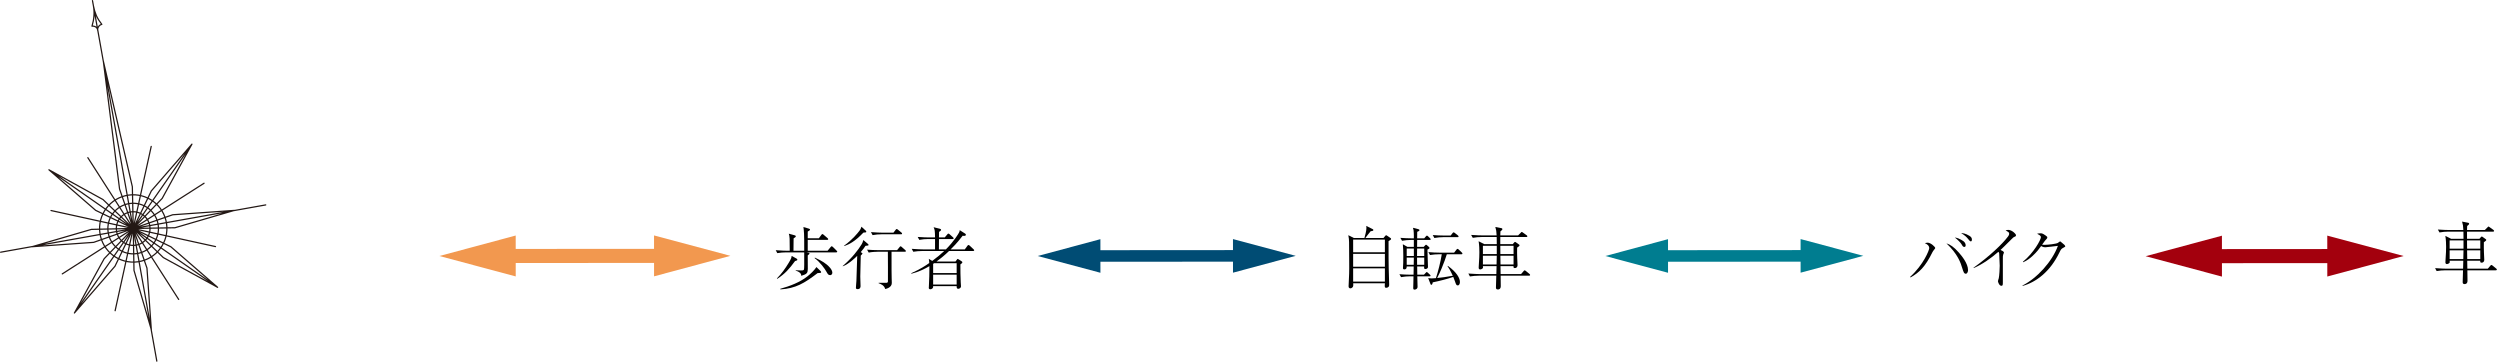 <?xml version="1.0" encoding="UTF-8"?><svg id="_レイヤー_2" xmlns="http://www.w3.org/2000/svg" viewBox="0 0 649.409 93.966"><defs><style>.cls-1{fill:#a3000d;}.cls-2{fill:#f2984f;}.cls-3{stroke:#a3000d;}.cls-3,.cls-4,.cls-5,.cls-6,.cls-7{fill:none;stroke-linejoin:round;}.cls-3,.cls-5{stroke-width:3.658px;}.cls-4{stroke:#004c74;}.cls-4,.cls-6{stroke-width:3.006px;}.cls-5{stroke:#f2984f;}.cls-8{fill:#004c74;}.cls-6{stroke:#007d90;}.cls-7{stroke:#231815;stroke-linecap:round;stroke-width:.324px;}.cls-9{fill:#007d90;}</style></defs><g id="_レイヤー_3"><path class="cls-7" d="M.162,65.516l68.859-12.287M25.399,7.96c-.024-.376-.196-.707-.478-.918-.315-.208-.683-.297-1.024-.247M23.896,6.795c.269-.858.44-1.745.506-2.641.073-.863.026-1.752-.136-2.646M26.445,6.328c-.367.083-.672.307-.848.616-.211.282-.284.649-.198,1.015M24.266,1.509c.162.894.42,1.752.766,2.555.376.798.852,1.559,1.413,2.264M43.267,58.093c.691,4.779-2.623,9.215-7.403,9.906-4.779.693-9.215-2.621-9.906-7.402-.693-4.779,2.621-9.215,7.402-9.908,4.78-.691,9.215,2.623,9.908,7.403M24.266,1.509l-.243-1.346M8.299,64.092l15.439-4.504M39.311,85.667l-4.506-15.441M34.612,59.346l9.771,4.756M56.521,74.635l-12.138-10.534M34.612,59.346l7.807,7.557M56.521,74.635l-14.102-7.732M34.612,59.346l4.707-9.765M49.855,37.443l-10.535,12.138M34.612,59.346l7.51-7.801M49.855,37.443l-7.732,14.102M34.612,59.346l-9.763-4.707M12.711,44.103l12.138,10.536M34.612,59.346l-7.848-7.504M12.711,44.103l14.054,7.739M34.612,59.346l-4.749,9.818M19.329,81.302l10.534-12.138M34.612,59.346l-7.551,7.856M19.329,81.302l7.732-14.101M34.612,59.346l10.247-3.557M60.885,54.654l-16.026,1.134M34.612,59.346l10.834-.187M60.885,54.654l-15.439,4.505M34.612,59.346l3.564,10.294M39.311,85.667l-1.135-16.028M34.612,59.346l.193,10.881M34.612,59.346l-10.287,3.611M8.299,64.092l16.026-1.135M34.612,59.346l-10.874.242M34.612,59.346l-3.556-10.247M26.836,15.848l4.221,33.251M34.612,59.346l-.234-10.827M26.836,15.848l7.543,32.67M38.92,58.747c.345,2.389-1.312,4.607-3.702,4.954-2.391.346-4.608-1.312-4.954-3.702-.346-2.389,1.311-4.607,3.702-4.954,2.389-.346,4.607,1.312,4.954,3.702M41.095,58.431c.519,3.593-1.971,6.925-5.562,7.445-3.591.519-6.925-1.971-7.445-5.562-.519-3.591,1.971-6.925,5.562-7.444,3.591-.521,6.925,1.971,7.445,5.56M29.905,80.71l9.374-42.674M16.18,71.145l36.823-23.545M55.976,64.053l-42.721-9.366M22.819,40.961l23.593,36.816M19.329,81.302l30.526-43.859M12.711,44.103l43.811,30.532M24.266,1.509l16.469,92.295"/><path d="M648.33,70.217h-7.397c0,.424.035,2.33.035,2.719,0,.865-.671.865-.759.865-.494,0-.494-.353-.494-.565,0-.035.018-.335.088-3.019h-4.572c-.618,0-1.607.071-2.278.194l-.406-.759c1.324.106,2.595.141,2.931.141h4.343c.035-1.13.035-1.271.053-2.065h-3.549c.018.177.035.247.035.318,0,.424-.618.547-.742.547-.3,0-.388-.229-.388-.441,0-.035,0-.194.018-.424.141-1.925.159-2.966.159-3.584,0-.688-.018-1.818-.194-2.878l1.483.759h3.231c0-1.218,0-1.36-.018-1.854h-3.937c-.636,0-1.607.071-2.278.212l-.424-.759c1.324.106,2.613.124,2.948.124h3.672c-.071-1.165-.088-1.324-.335-2.189l1.624.318c.018.018.212.053.212.265,0,.159-.3.388-.512.565q-.018.459-.035,1.042h4.625l.688-.688c.194-.194.194-.212.265-.212.035,0,.071,0,.335.194l.953.688c.071.053.159.141.159.265,0,.159-.141.177-.265.177h-6.762v1.854h3.231l.353-.406c.088-.106.141-.177.247-.177s.159.053.282.141l.688.494c.124.071.194.124.194.247,0,.159-.106.247-.618.6-.035.865,0,1.766.018,2.595.018.318.088,1.713.088,1.995,0,.459-.335.724-.671.724-.406,0-.406-.212-.371-.512h-3.39c0,.335.018,1.765.035,2.065h5.314l.653-.759c.124-.141.177-.212.265-.212s.265.124.335.177l.918.759c.088.071.177.141.177.265,0,.159-.141.194-.265.194ZM639.927,62.449h-3.602v2.154h3.602v-2.154ZM636.325,65.026v2.277h3.549l.053-2.277h-3.602ZM644.287,62.449h-3.443l.018,2.154h3.425v-2.154ZM644.287,65.026h-3.425l.035,2.277h3.39v-2.277Z"/><path d="M360.697,62.631c0,4.061,0,5.208.035,6.85.018.688.124,3.743.124,4.361,0,.406,0,.512-.194.688-.124.124-.318.229-.547.229-.353,0-.406-.141-.406-.547,0-.106.035-.547.035-.636h-8.227c.018.53.035.636-.053.865-.071.159-.353.459-.653.459-.494,0-.494-.388-.494-.6,0-.053.141-3.143.141-3.196.035-.883.018-1.854.018-2.736,0-2.048,0-4.096-.035-5.455-.035-.83-.035-.918-.194-1.819l1.43.724h2.754c.194-.706.512-1.854.512-2.542,0-.229,0-.406-.053-.6l1.695.848c.088.035.159.088.159.229,0,.282-.494.282-.688.3-.565.688-1.112,1.377-1.377,1.765h4.696l.441-.53c.071-.088.159-.177.265-.177s.159.053.3.159l.83.565c.071.035.141.124.141.212,0,.177-.071.212-.653.583ZM359.743,62.242h-8.245v3.284h8.245v-3.284ZM359.743,65.95h-8.245v3.337h8.245v-3.337ZM359.743,69.71h-8.245v3.443h8.245v-3.443Z"/><path d="M371.379,62.331h-3.249c0,.459-.018,1.342-.018,1.801h1.712l.388-.406c.088-.106.159-.159.229-.159.053,0,.159.088.212.124l.512.441c.088.071.159.159.159.265,0,.194-.177.265-.53.441.035.724.141,3.778.141,4.484,0,.459-.477.565-.671.565-.371,0-.353-.229-.318-.671h-1.818l.035,2.136h1.73l.459-.477c.088-.088.177-.212.247-.212s.177.053.318.194l.512.477c.071.071.177.177.177.265,0,.177-.159.177-.265.177h-3.178c.018.335.071,2.684.071,2.772,0,.388-.371.689-.794.689-.282,0-.335-.177-.335-.441,0-.212.035-1.112.035-1.289.018-.653.018-.759.035-1.73h-.971c-.547,0-1.536.071-2.26.212l-.424-.759c.971.071,1.959.124,2.931.124h.741l.035-2.136h-1.818c0,.194.018.759-.618.759-.212,0-.353-.106-.353-.335,0-.371.053-.989.071-1.36.018-.688.018-1.342.018-1.748,0-1.518-.035-2.066-.124-3.09l1.201.688h1.659v-1.801h-.794c-.565,0-1.554.071-2.277.212l-.424-.759c.989.071,1.96.124,2.948.124h.547c0-.212.018-1.236-.018-1.43,0-.618-.088-.883-.212-1.306l1.395.353c.159.035.3.159.3.265,0,.177-.265.318-.583.424,0,.406-.018,1.43-.018,1.695h1.836l.424-.494c.088-.088.177-.212.282-.212.088,0,.212.106.3.194l.512.494c.071.071.159.159.159.265,0,.177-.177.177-.265.177ZM367.266,64.555h-1.854v1.942h1.854v-1.942ZM365.412,66.921v1.872h1.818c.018-.265.035-1.571.035-1.872h-1.854ZM369.967,64.555h-1.854c-.018.512-.018,1.483-.018,1.942h1.871v-1.942ZM369.967,66.921h-1.871c0,.618.018,1.254.018,1.872h1.854v-1.872ZM379.624,66.056h-3.796c-.088.229-.459,1.359-.547,1.624-.335.9-1.077,2.878-1.96,4.537.971-.088,2.542-.3,4.061-.583-.706-1.536-1.077-2.066-1.359-2.472l.071-.106c2.278,1.642,3.143,3.178,3.143,4.202,0,.388-.159.883-.565.883-.371,0-.459-.265-.724-1.059-.088-.283-.247-.706-.441-1.148-1.377.494-3.513,1.042-5.332,1.412-.018.106-.088.635-.353.635-.194,0-.247-.212-.3-.371l-.53-1.377c.229.035.512.088.918.088.194,0,.847-.053,1.094-.071.512-1.536,1.236-4.325,1.518-6.197h-.777c-.547,0-1.554.053-2.278.194l-.424-.759c.936.088,2.012.141,2.948.141h3.743l.6-.777c.106-.141.212-.212.282-.212s.177.071.3.177l.812.777c.071.071.159.159.159.265,0,.194-.194.194-.265.194ZM378.618,61.607h-3.76c-.547,0-1.536.071-2.26.212l-.424-.759c.971.071,1.959.124,2.931.124h1.73l.477-.618c.106-.141.194-.212.282-.212s.229.088.335.177l.777.618c.071.071.177.159.177.282,0,.194-.194.177-.265.177Z"/><path d="M397.209,71.617h-7.397c0,.424.035,2.33.035,2.719,0,.865-.671.865-.759.865-.494,0-.494-.353-.494-.565,0-.035.018-.335.088-3.019h-4.572c-.618,0-1.607.071-2.278.194l-.406-.759c1.324.106,2.595.141,2.931.141h4.343c.035-1.13.035-1.271.053-2.065h-3.549c.018.177.035.247.035.318,0,.424-.618.547-.742.547-.3,0-.388-.229-.388-.441,0-.035,0-.194.018-.424.141-1.925.159-2.966.159-3.584,0-.688-.018-1.818-.194-2.878l1.483.759h3.231c0-1.218,0-1.36-.018-1.854h-3.937c-.636,0-1.607.071-2.278.212l-.424-.759c1.324.106,2.613.124,2.948.124h3.672c-.071-1.165-.088-1.324-.335-2.189l1.624.318c.018.018.212.053.212.265,0,.159-.3.388-.512.565q-.018.459-.035,1.042h4.625l.688-.688c.194-.194.194-.212.265-.212.035,0,.071,0,.335.194l.953.688c.071.053.159.141.159.265,0,.159-.141.177-.265.177h-6.762v1.854h3.231l.353-.406c.088-.106.141-.177.247-.177s.159.053.282.141l.688.494c.124.071.194.124.194.247,0,.159-.106.247-.618.6-.035.865,0,1.766.018,2.595.018.318.088,1.713.088,1.995,0,.459-.335.724-.671.724-.406,0-.406-.212-.371-.512h-3.39c0,.335.018,1.765.035,2.065h5.314l.653-.759c.124-.141.177-.212.265-.212s.265.124.335.177l.918.759c.088.071.177.141.177.265,0,.159-.141.194-.265.194ZM388.806,63.849h-3.602v2.154h3.602v-2.154ZM385.204,66.427v2.277h3.549l.053-2.277h-3.602ZM393.167,63.849h-3.443l.018,2.154h3.425v-2.154ZM393.167,66.427h-3.425l.035,2.277h3.39v-2.277Z"/><line class="cls-4" x1="323.261" y1="66.466" x2="282.869" y2="66.494"/><polygon class="cls-8" points="320.281 62.102 336.575 66.457 320.287 70.834 320.281 62.102"/><polygon class="cls-8" points="285.844 62.126 269.555 66.503 285.85 70.858 285.844 62.126"/><path d="M496.184,71.917c3.496-3.178,4.961-6.956,4.961-7.45,0-.671-.583-1.077-1.147-1.306.194-.053.494-.124.741-.124.812,0,1.96,1.112,1.96,1.377,0,.106-.018.124-.265.424-.229.265-.371.512-.477.706-1.836,3.743-3.443,5.296-5.685,6.532l-.088-.159ZM508.807,65.579c.759.847,2.419,2.86,2.419,4.59,0,.353-.177.936-.583.936-.459,0-.6-.441-.918-1.448-.406-1.342-1.112-3.602-4.113-6.444.971.3,1.942.936,3.195,2.366ZM510.131,62.737c.247.212.477.583.477.953,0,.212-.071.459-.335.459-.335,0-.459-.212-.741-.706-.265-.441-1.077-1.253-1.748-1.748,1.183.124,2.313,1.024,2.348,1.042ZM511.579,61.254c.318.194.653.459.653.971,0,.106-.018.477-.265.477-.229,0-.371-.177-.794-.706-.212-.282-.741-.865-1.748-1.448.371.018,1.059.035,2.154.706Z"/><path d="M512.64,69.551c4.184-2.984,7.556-6.214,8.986-8.139.265-.371.282-.565.282-.671,0-.124,0-.318-.265-.494-.106-.071-.565-.353-.653-.406.177-.053.388-.124.636-.124.741,0,1.377.494,1.73.865.212.212.318.335.318.583,0,.194-.106.229-.353.335-.282.106-.335.159-.847.671-1.907,1.907-2.119,2.119-2.807,2.754.353.159.883.406.883.688,0,.088-.177.459-.194.53-.088.229-.088.547-.088,1.024v6.055c0,.741,0,1.024-.371,1.024-.583,0-.9-1.006-.9-1.2,0-.124.177-.671.212-.777.141-.635.247-2.525.247-3.231,0-.406-.124-3.09-.141-3.249-.035-.177-.071-.229-.212-.371-1.942,1.677-4.043,3.178-6.391,4.219l-.071-.088Z"/><path d="M525.37,74.159c3.725-1.836,7.715-6.197,9.198-10.293-.512.035-2.825.371-3.302.371-.229,0-.512-.035-1.059-.318-.424.6-1.094,1.536-2.277,2.613-.583.53-1.412,1.183-2.383,1.589l-.071-.124c2.807-2.295,4.678-5.72,4.678-6.391,0-.353-.318-.53-.989-.883.159-.053.406-.124.883-.124.318,0,.53,0,1.395.618.318.229.371.3.371.477,0,.159-.071.265-.265.459-.265.265-.318.318-1.094,1.412.141.018.441.035.635.035.883,0,3.072-.247,3.478-.512.088-.053.459-.371.565-.371.088,0,.141.035.247.141.741.6,1.094.883,1.094,1.13,0,.106-.035.106-.406.318-.583.318-.671.371-1.077,1.218-2.436,5.084-6.108,7.786-9.604,8.757l-.018-.124Z"/><line class="cls-6" x1="470.708" y1="66.466" x2="430.316" y2="66.494"/><polygon class="cls-9" points="467.727 62.102 484.022 66.457 467.733 70.834 467.727 62.102"/><polygon class="cls-9" points="433.29 62.126 417.002 66.503 433.296 70.858 433.29 62.126"/><path d="M217.218,65.558h-7.768l.547.106c.124.018.282.071.282.194,0,.141-.335.388-.459.477,0,.565.035,3.037.018,3.531-.035,1.042-.177,1.324-1.695,1.783-.035-.371-.071-.9-1.465-1.359v-.088c.212,0,1.183.053,1.377.053.777,0,.794-.071.83-.653.035-.353.018-.459.018-4.043h-4.714c-.618,0-1.606.071-2.277.194l-.406-.759c1.324.106,2.595.141,2.931.141h.706c0-1.642,0-2.278-.035-3.143-.035-.706-.106-.953-.212-1.289l1.553.424c.071.018.265.088.265.265,0,.159-.053.194-.565.53,0,.547,0,.812-.035,3.213h2.79c.018-4.573-.071-5.155-.212-6.161l1.43.424c.124.035.282.106.282.247,0,.124-.053.229-.583.512v1.73h2.895l.635-.865c.088-.106.177-.229.282-.229.088,0,.247.124.318.194l1.006.865c.106.088.177.159.177.282,0,.159-.141.177-.265.177h-5.049v2.825h5.155l.777-.936c.124-.159.194-.229.282-.229.106,0,.265.124.335.194l.936.936c.106.106.177.159.177.265,0,.159-.141.194-.265.194ZM206.52,67.818c-1.5,2.048-2.577,3.266-4.608,4.608l-.106-.106c1.2-1.183,2.172-2.56,3.037-3.99.706-1.147.759-1.43.794-1.854l1.2.653c.106.053.282.159.282.335s-.159.229-.6.353ZM213.087,70.89c-.159.035-.212.035-.706.053-3.478,2.666-5.685,3.972-9.657,4.237l-.053-.159c2.489-.689,5.155-1.695,7.133-3.284.706-.565,1.73-1.518,2.277-2.365l1.042,1.006c.106.106.177.194.177.318,0,.141-.141.177-.212.194ZM215.629,71.473c-.459,0-.636-.318-.936-.865-.459-.83-1.642-2.489-3.09-3.566l.088-.124c.583.282,2.083.971,3.09,1.818.406.335,1.43,1.253,1.43,2.119,0,.053-.035.618-.583.618Z"/><path d="M224.811,63.864c-.229.353-.53.83-1.218,1.624l.212.141c.088.053.229.141.229.265,0,.071-.353.406-.441.494,0,1.518-.124,3.937-.124,5.455,0,.388.071,2.101.071,2.489,0,.282-.088.777-.777.777-.424,0-.424-.247-.424-.406,0-.494.106-1.253.124-1.73.071-1.448.088-1.942.212-6.514-.106.124-2.154,2.154-3.743,2.719l-.018-.088c2.454-2.119,3.972-4.114,4.908-5.632.212-.353.229-.424.441-1.112l1.183,1.006c.035.035.177.141.177.265,0,.159-.141.194-.812.247ZM224.282,60.421c-2.242,2.366-3.725,3.054-4.961,3.496l-.053-.106c2.154-1.536,3.478-3.213,3.99-3.866.282-.371.335-.512.512-1.059l1.13,1.042c.053.053.124.106.124.229,0,.229-.071.229-.741.265ZM235.051,65.399h-3.46c0,5.049,0,5.596.035,6.921,0,.177.035,1.006.035,1.2,0,1.218-1.571,1.536-1.73,1.553-.194-.971-1.271-1.359-1.695-1.5v-.106c.512.018,1.218,0,1.977,0,.194,0,.441-.071.441-.335,0-.194.018-6.885-.018-7.733h-2.701c-.371,0-1.43.035-2.277.212l-.424-.759c.989.071,1.96.124,2.948.124h4.855l.618-.759c.088-.124.177-.247.282-.247s.265.141.335.212l.865.759c.106.088.177.159.177.282,0,.177-.194.177-.265.177ZM234.062,60.862h-5.137c-.618,0-1.589.071-2.26.212l-.424-.777c1.324.106,2.631.141,2.931.141h2.913l.53-.688c.159-.212.212-.265.318-.265.088,0,.23.106.318.177l.9.741c.088.071.177.159.177.265,0,.177-.141.194-.265.194Z"/><path d="M252.795,65.205h-6.267c-1.342,1.306-2.701,2.33-3.266,2.736h4.926l.353-.459c.159-.212.177-.229.247-.229.053,0,.124.053.265.141l.688.441c.212.141.247.229.247.3,0,.212-.371.441-.512.547-.018,1.289.035,3.407.088,4.625.018.177.071.971.071,1.095,0,.353-.406.618-.724.618-.406,0-.406-.335-.406-.689h-6.109c0,.229,0,.265-.018.335-.088.247-.371.477-.724.477-.388,0-.388-.3-.388-.424,0-.053.018-.124.018-.177.088-1.306.159-4.272.141-5.402-1.2.706-2.878,1.536-4.661,1.959l-.071-.124c2.295-1.024,3.725-1.96,4.696-2.648-.018-.441-.053-.671-.124-1.094l.9.547c1.395-1.042,2.207-1.73,3.107-2.577h-5.755c-.618,0-1.607.071-2.278.194l-.406-.759c1.324.106,2.595.141,2.931.141h3.125c0-.424.018-2.401,0-2.683h-1.818c-.618,0-1.606.071-2.277.212l-.406-.759c1.324.106,2.595.124,2.93.124h1.571c-.035-1.818-.071-1.995-.371-2.648l1.642.406c.159.035.3.141.3.3,0,.141-.282.353-.53.512-.018.229-.018,1.236-.018,1.43h1.501l.671-.794c.106-.124.177-.212.265-.212.106,0,.3.177.318.177l.883.794c.071.071.177.159.177.282,0,.159-.159.177-.282.177h-3.531c-.018,1.165-.035,1.907-.018,2.683h1.818c2.189-2.207,3.319-4.149,3.46-4.467.088-.177.106-.318.124-.53l1.412.9c.106.071.194.177.194.3,0,.247-.3.3-.477.3-.088,0-.247-.035-.353-.053-1.589,2.048-2.577,3.019-3.125,3.548h3.672l.688-.936c.053-.071.159-.212.265-.212s.282.159.318.177l.989.936c.106.088.177.159.177.265,0,.177-.159.194-.265.194ZM248.505,68.366h-5.844c-.088.053-.106.071-.265.177v2.383h6.109v-2.56ZM248.505,71.349h-6.109v2.56h6.109v-2.56Z"/><line class="cls-5" x1="173.521" y1="66.467" x2="130.34" y2="66.493"/><polygon class="cls-2" points="169.893 61.155 189.724 66.457 169.9 71.783 169.893 61.155"/><polygon class="cls-2" points="133.961 61.178 114.137 66.503 133.967 71.805 133.961 61.178"/><line class="cls-3" x1="608.168" y1="66.515" x2="573.555" y2="66.539"/><polygon class="cls-1" points="604.541 61.204 624.371 66.503 604.548 71.831 604.541 61.204"/><polygon class="cls-1" points="577.175 61.223 557.352 66.55 577.182 71.85 577.175 61.223"/></g></svg>